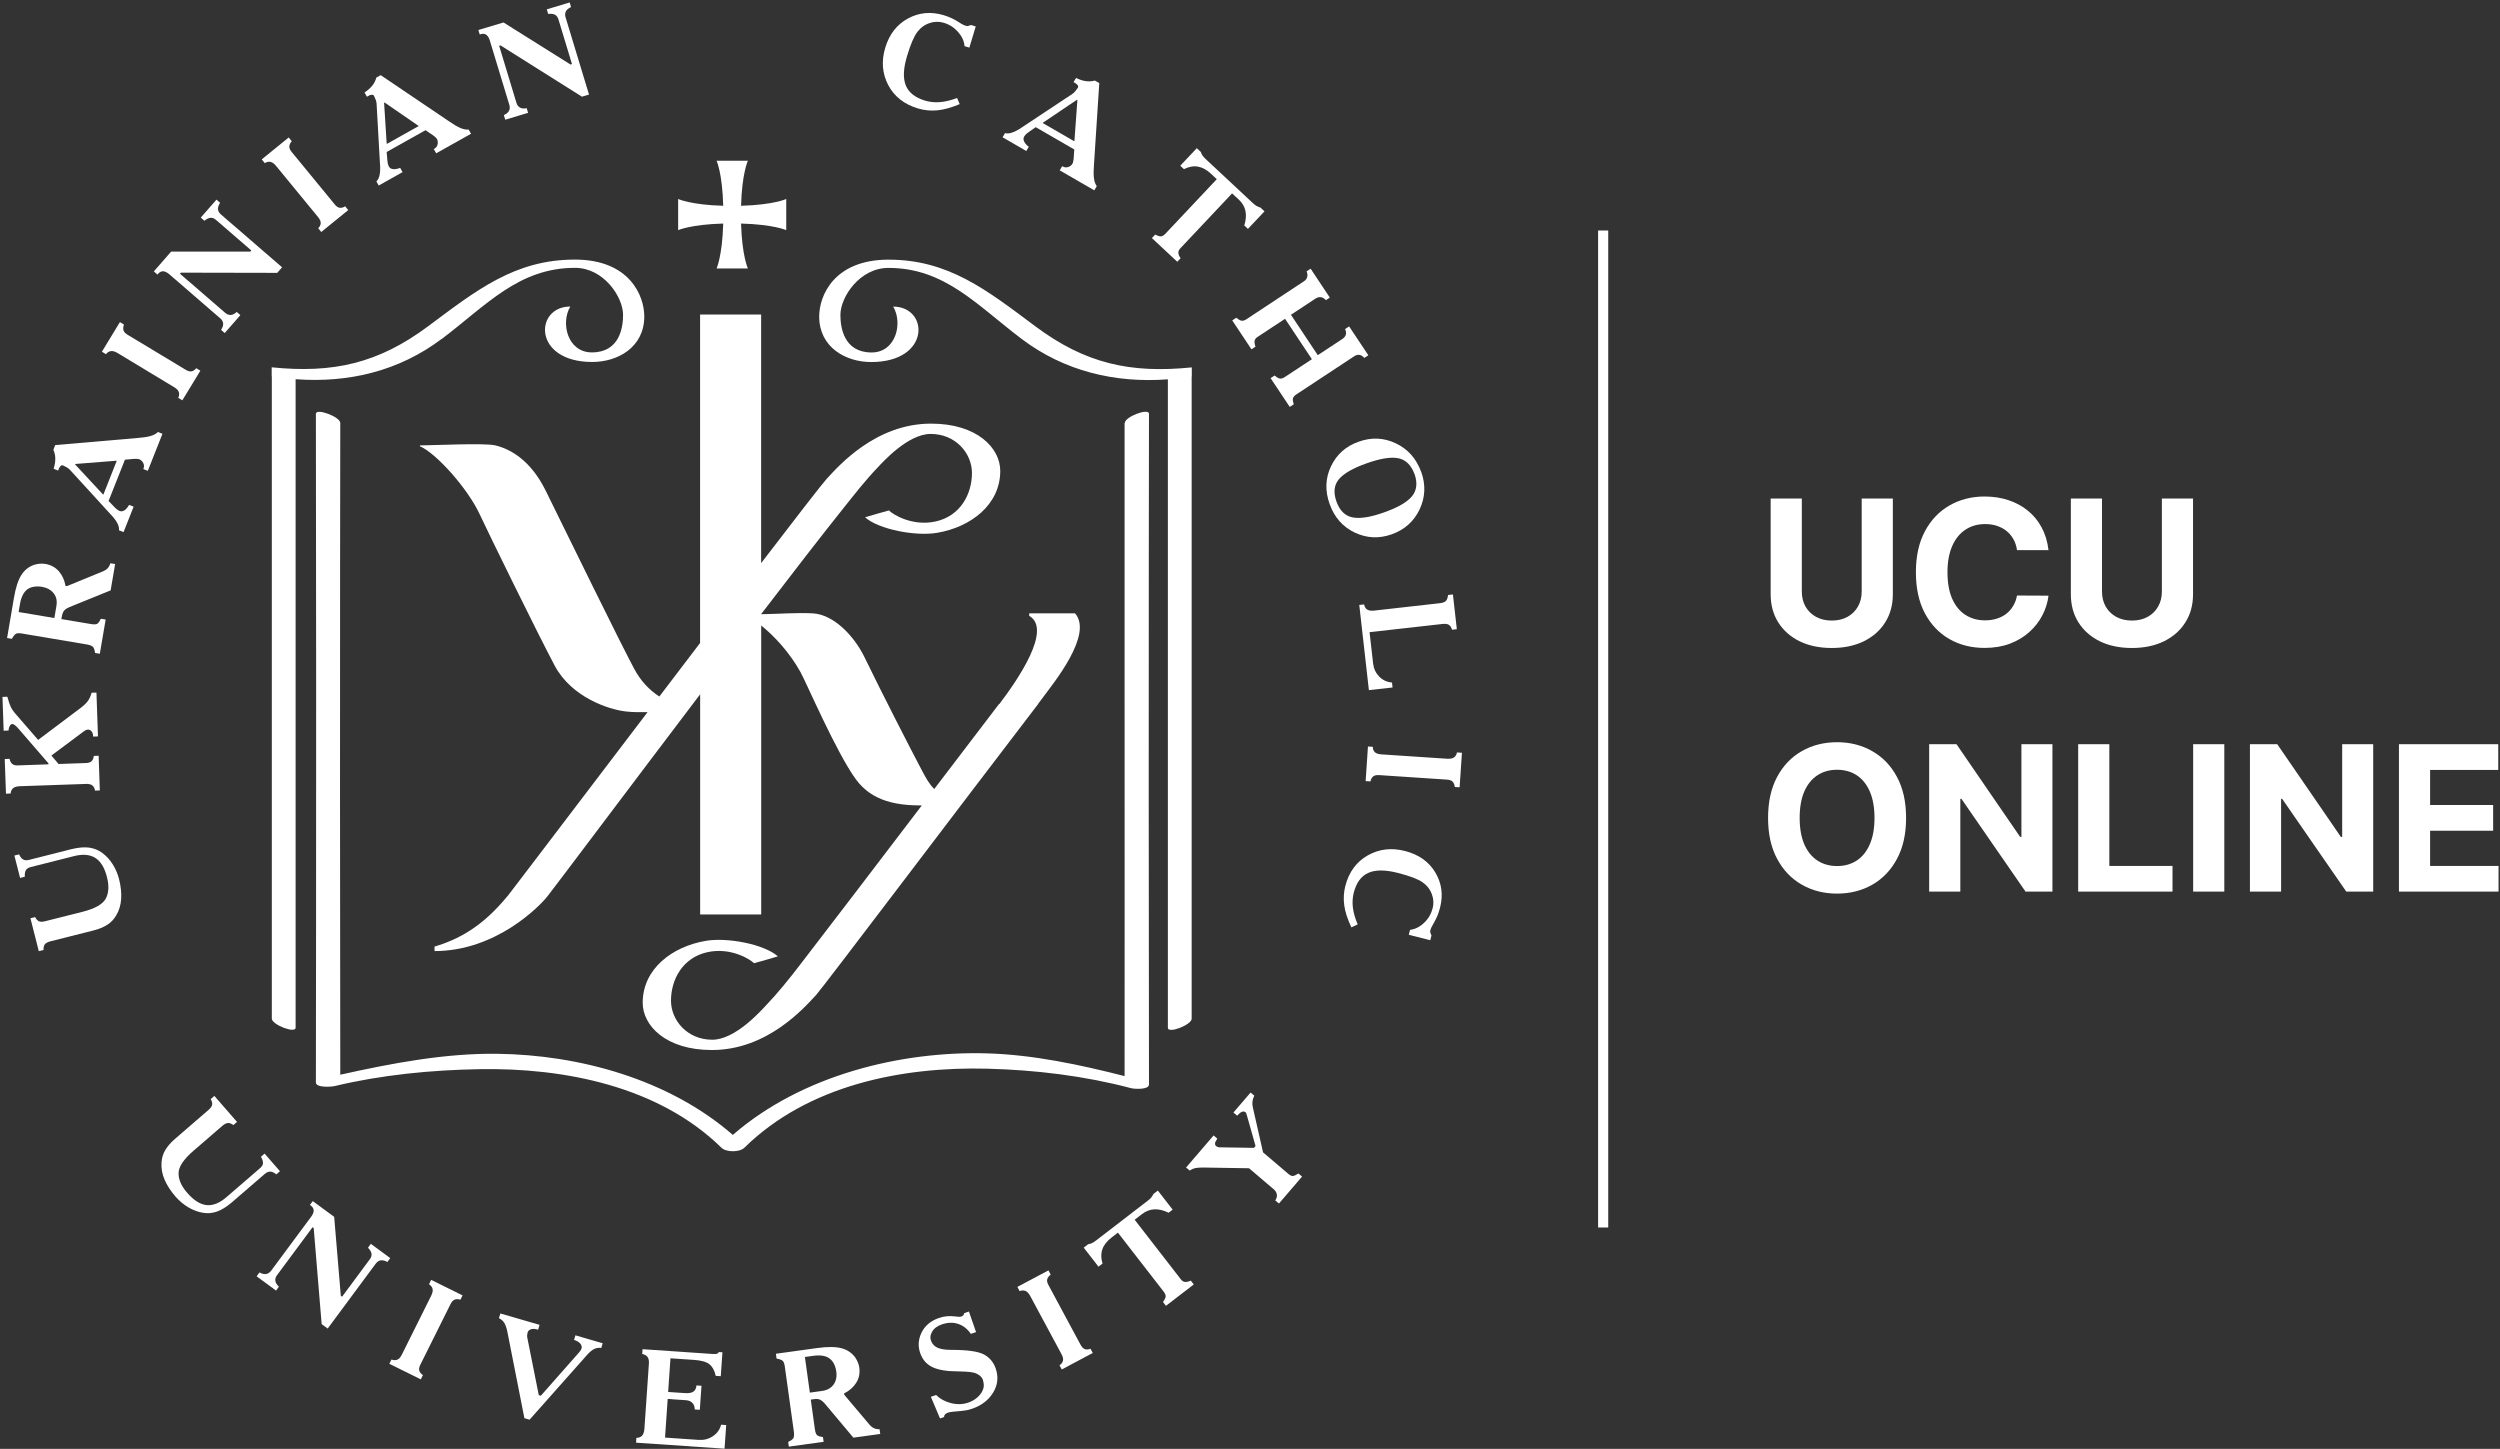 <svg width="987" height="572" viewBox="0 0 987 572" fill="none" xmlns="http://www.w3.org/2000/svg">
<rect x="0" y="0" width="987" height="572" fill="#333333" stroke="none"/>
<path d="M282.911 105.977H295.261C295.261 105.977 292.959 101.078 292.566 88.255C305.492 88.62 310.411 90.862 310.411 90.862V78.56C310.411 78.56 305.466 80.88 292.566 81.245C292.933 68.37 295.261 63.47 295.261 63.47H282.911C282.911 63.47 285.187 68.37 285.528 81.245C272.654 80.88 267.735 78.56 267.735 78.56V90.862C267.735 90.862 272.654 88.62 285.528 88.255C285.161 101.078 282.911 105.977 282.911 105.977Z" fill="white"/>
<path d="M443.988 167.014C444.041 204.596 443.936 233.159 443.988 270.715C444.041 315.176 443.988 406.158 443.988 424.845C426.326 420.336 407.958 416.427 389.982 415.879C355.495 414.837 316.613 424.532 289.61 447.805C289.505 447.884 289.4 447.988 289.322 448.066C264.072 426.07 228.617 416.427 196.276 416.036C175.657 415.775 154.62 419.789 134.341 424.297C134.315 387.628 134.263 349.369 134.237 312.779C134.184 263.939 134.341 169.725 134.341 166.988C134.341 164.565 124.712 160.968 124.712 163.392C124.738 200.973 124.791 233.159 124.817 270.741C124.869 319.581 124.712 424.584 124.712 427.347C124.712 429.536 130.861 429.067 132.013 428.806C150.616 424.35 170.136 422.447 189.211 422.108C222.599 421.509 260.016 428.78 284.821 453.122C286.705 454.972 291.991 454.972 293.875 453.122C319.02 428.415 356.123 421.014 390.034 421.926C408.9 422.421 428.289 424.767 446.552 429.614C447.704 429.927 453.617 430.344 453.617 428.155C453.565 390.573 453.539 351.22 453.513 313.639C453.46 264.616 453.617 166.232 453.617 163.366C453.617 160.942 444.093 164.538 444.093 166.962L443.988 167.014Z" fill="white"/>
<path d="M174.454 133.785C192.063 120.468 204.78 105.743 227.021 105.743C238.377 105.743 245.991 117.288 245.991 124.325C245.991 129.225 244.657 139.128 233.667 139.128C224.038 139.128 221.264 127.478 225.163 121.015C210.981 121.015 210.222 142.907 233.824 142.907C243.95 142.907 254.364 137.069 254.364 124.924C254.364 116.767 248.555 102.485 226.968 102.485C203.315 102.485 188.217 114.5 169.09 128.756C149.361 143.48 131.542 147.468 107.26 145.018V148.615C107.26 148.615 107.286 148.615 107.312 148.615C107.312 188.724 107.312 400.659 107.312 402.145C107.312 404.569 116.706 408.165 116.706 405.741C116.706 369.463 116.706 170.95 116.706 149.709C137.612 151.273 157.603 146.478 174.427 133.759L174.454 133.785Z" fill="white"/>
<path d="M470.52 145.044C446.212 147.52 428.393 143.507 408.69 128.782C389.589 114.526 374.466 102.511 350.812 102.511C329.251 102.511 323.416 116.767 323.416 124.95C323.416 137.095 333.83 142.933 343.956 142.933C367.584 142.933 366.799 121.041 352.617 121.041C356.542 127.478 353.742 139.154 344.113 139.154C333.123 139.154 331.789 129.251 331.789 124.351C331.789 117.288 339.377 105.769 350.759 105.769C373 105.769 385.717 120.494 403.353 133.812C420.177 146.53 440.168 151.325 461.075 149.761C461.075 171.002 461.075 369.515 461.075 405.794C461.075 408.217 470.468 404.621 470.468 402.197C470.468 400.685 470.468 188.75 470.468 148.667C470.468 148.667 470.494 148.667 470.52 148.667V145.07V145.044Z" fill="white"/>
<path d="M250.387 264.069C244.578 253.175 224.143 211.424 215.429 193.702C209.568 181.791 201.561 177.257 195.491 175.823C191.331 174.833 170.686 175.823 165.793 175.849V176.188C172.046 178.82 184.554 192.633 189.394 203.058C192.639 210.069 212.185 249.969 218.962 262.74C225.713 275.458 240.522 280.097 246.802 280.853C249.681 281.218 252.69 281.192 255.672 281.139C225.189 321.197 197.113 358.204 200.332 353.8C190.362 366.023 180.838 370.923 171.523 373.737L171.575 375.484C195.91 375.484 213.231 357.631 216.241 353.722C221.552 346.868 248.503 310.902 276.422 274.103V361.019H300.521V246.946C305.675 251.064 311.667 257.527 316.011 265.294C318.34 269.464 330.114 296.959 337.86 307.618C344.375 316.584 354.449 317.991 363.921 317.991C346.285 341.16 328.204 364.876 315.671 381.139C311.38 386.716 307.036 392.111 302.222 397.141C300.311 399.148 290.264 410.485 281.21 410.485C271.267 410.485 264.909 402.744 264.909 395.082C264.909 386.768 269.436 378.116 279.248 375.927C288.563 373.868 296.256 378.793 297.695 380.279C297.695 380.279 307.115 377.647 307.115 377.569C301.751 372.799 287.202 369.984 278.646 371.444C265.406 373.685 253.736 382.494 253.736 395.89C253.736 404.907 262.842 414.55 281.053 414.55C302.954 414.55 317.476 397.923 322.291 392.71C324.646 390.182 378.835 318.46 409.868 277.934H409.816C410.548 276.943 411.176 276.109 411.647 275.484C416.043 269.516 431.664 250.491 424.442 242.151H406.336V243.141C415.546 248.432 401.757 268.447 394.561 277.934H394.43C386.737 288.046 377.919 299.591 368.84 311.502C366.773 309.469 365.438 306.941 364.025 304.282C359.734 296.177 347.619 272.539 341.366 259.586C337.205 250.986 329.094 242.594 320.878 242.151C314.127 241.812 307.272 242.411 300.468 242.49C313.185 225.862 324.777 210.903 332.966 200.66C337.362 195.161 341.601 189.688 346.416 184.658C348.326 182.652 358.374 171.315 367.427 171.315C377.37 171.315 383.728 179.055 383.728 186.717C383.728 195.031 379.202 203.71 369.389 205.873C360.074 207.932 352.382 203.006 350.942 201.52C350.942 201.52 341.523 204.153 341.523 204.231C346.887 209 361.435 211.815 369.991 210.355C383.231 208.114 394.901 199.305 394.901 185.909C394.901 176.892 385.795 167.249 367.584 167.249C345.683 167.249 331.161 183.876 326.346 189.089C324.672 190.913 314.441 204.1 300.495 222.318V124.169H276.396V253.853C271.11 260.785 265.694 267.926 260.304 274.989C256.274 272.357 252.899 268.786 250.361 264.017L250.387 264.069Z" fill="white"/>
<path d="M84.626 432.663L93.575 442.932L92.136 444.183C91.456 443.662 90.775 443.375 90.121 443.349C89.467 443.349 88.682 443.714 87.766 444.496L76.332 454.373C72.485 457.709 70.523 460.628 70.497 463.156C70.444 465.684 71.596 468.29 73.951 470.974C76.515 473.919 79.053 475.509 81.565 475.77C84.077 476.03 86.667 474.988 89.336 472.695L102.654 461.201C103.413 460.55 103.806 459.898 103.832 459.194C103.858 458.517 103.596 457.683 103.021 456.693L104.46 455.442L110.53 462.4L109.091 463.651C108.254 462.947 107.469 462.583 106.762 462.556C106.056 462.504 105.323 462.817 104.591 463.416L91.429 474.779C89.284 476.578 87.321 477.777 85.516 478.376C83.71 478.975 81.879 479.132 80.047 478.793C78.058 478.454 76.175 477.724 74.343 476.656C72.537 475.561 70.863 474.18 69.371 472.512C67.409 470.245 65.944 467.977 64.976 465.736C64.007 463.469 63.615 461.253 63.772 459.064C63.85 457.188 64.374 455.468 65.29 453.982C66.205 452.47 67.461 451.063 69.031 449.682L82.297 438.215C83.187 437.459 83.658 436.755 83.763 436.104C83.867 435.452 83.658 434.722 83.187 433.914L84.626 432.663Z" fill="white"/>
<path d="M123.456 474.18L131.934 480.409L134.551 511.579L135.048 511.944L146.011 497.141C146.587 496.385 146.796 495.629 146.665 494.899C146.535 494.17 146.064 493.414 145.279 492.606L146.404 491.068L154.07 496.698L152.945 498.235C151.951 497.688 151.087 497.479 150.329 497.584C149.57 497.714 148.916 498.131 148.366 498.861L129.37 524.506L126.989 522.759L123.849 484.839L123.404 484.501L109.379 503.422C108.83 504.151 108.594 504.907 108.699 505.663C108.803 506.419 109.248 507.174 110.112 507.982L108.987 509.52L101.32 503.891L102.445 502.353C103.439 502.9 104.303 503.109 105.062 502.978C105.82 502.848 106.475 502.431 107.024 501.701L122.985 480.174C123.639 479.21 123.927 478.376 123.823 477.646C123.718 476.917 123.221 476.265 122.357 475.718L123.482 474.18H123.456Z" fill="white"/>
<path d="M170.189 505.272L182.617 511.422L181.78 513.116C180.917 512.856 180.158 512.83 179.504 513.09C178.85 513.325 178.274 513.977 177.777 515.045L166.081 538.527C165.505 539.595 165.322 540.455 165.531 541.133C165.74 541.811 166.211 542.384 166.97 542.879L166.133 544.573L153.704 538.423L154.568 536.729C155.353 537.041 156.111 537.067 156.792 536.833C157.472 536.572 158.074 535.921 158.623 534.852L170.319 511.37C170.817 510.302 170.947 509.442 170.764 508.764C170.555 508.087 170.11 507.487 169.377 507.018L170.215 505.298L170.189 505.272Z" fill="white"/>
<path d="M197.558 518.563L213.022 523.046L212.446 524.975C211.374 524.636 210.484 524.558 209.725 524.766C208.966 524.975 208.469 525.444 208.26 526.2C208.181 526.512 208.129 526.877 208.103 527.294C208.103 527.711 208.155 528.128 208.26 528.519L212.708 550.802L213.519 551.037L228.538 534.018C228.879 533.601 229.14 533.288 229.271 533.08C229.402 532.871 229.507 532.637 229.585 532.402C229.794 531.725 229.611 531.073 229.088 530.448C228.565 529.822 227.727 529.327 226.628 529.014L227.178 527.19L237.932 530.317L237.409 532.142C236.284 532.038 235.289 532.194 234.478 532.637C233.641 533.08 232.777 533.81 231.862 534.826L209.071 560.497L207.03 559.898L200.253 525.496C199.913 524.01 199.494 522.89 199.023 522.16C198.526 521.43 197.846 520.857 196.982 520.414L197.532 518.59L197.558 518.563Z" fill="white"/>
<path d="M253.684 532.663L281.21 534.539C282.074 534.591 282.65 534.565 282.99 534.487C283.33 534.383 283.618 534.148 283.827 533.784L285.214 533.888L284.56 543.322L282.571 543.192C282.126 541.159 281.315 539.621 280.138 538.657C278.986 537.667 276.919 537.093 273.989 536.885L264.7 536.259L263.784 549.551L269.959 549.968C271.634 550.124 272.863 549.968 273.648 549.473C274.433 548.978 274.878 548.17 274.957 546.971L276.945 547.101L276.291 556.588L274.303 556.457C274.276 555.337 273.936 554.477 273.334 553.851C272.733 553.226 271.895 552.887 270.875 552.809L263.601 552.314L262.554 567.56L275.899 568.472C277.94 568.602 279.797 568.133 281.446 567.012C283.094 565.918 284.193 564.406 284.69 562.478L286.705 562.608L286.051 571.938L251.12 569.567L251.25 567.664C252.192 567.664 252.899 567.403 253.422 566.882C253.946 566.361 254.26 565.527 254.39 564.38L256.196 538.214C256.248 537.041 256.039 536.207 255.594 535.66C255.149 535.113 254.469 534.748 253.553 534.539L253.684 532.637V532.663Z" fill="white"/>
<path d="M306.33 534.461L322.552 532.22C326.687 531.647 329.879 531.673 332.181 532.272C334.484 532.871 336.289 534.096 337.624 535.895C338.043 536.52 338.409 537.172 338.671 537.823C338.958 538.501 339.142 539.178 339.246 539.882C339.56 542.123 339.168 544.13 338.043 545.902C336.944 547.675 335.348 549.082 333.28 550.098V550.62L342.936 562.061C343.564 562.869 344.218 563.442 344.898 563.781C345.552 564.12 346.337 564.276 347.253 564.25L347.515 566.126L336.917 567.586L325.588 554.086C325.012 553.408 324.41 552.939 323.808 552.626C323.207 552.314 322.317 552.235 321.139 552.418L320.093 552.574L321.715 564.25C321.898 565.501 322.186 566.309 322.631 566.648C323.076 566.986 323.835 567.221 324.907 567.351L325.169 569.228L311.432 571.13L311.17 569.254C312.269 568.759 312.95 568.263 313.211 567.794C313.473 567.325 313.551 566.543 313.447 565.423L309.836 539.439C309.679 538.371 309.417 537.641 308.998 537.25C308.58 536.885 307.795 536.572 306.591 536.364L306.33 534.487V534.461ZM317.764 535.712L319.727 549.812L324.593 549.134C326.582 548.873 328.073 548.013 329.094 546.632C330.088 545.225 330.455 543.505 330.167 541.446C329.8 539.048 328.885 537.328 327.445 536.286C326.006 535.243 323.913 534.904 321.139 535.269L317.764 535.738V535.712Z" fill="white"/>
<path d="M382.525 517.782L385.35 525.913L383.31 526.617C381.949 524.662 380.274 523.333 378.286 522.681C376.271 522.004 374.125 522.082 371.797 522.89C369.965 523.515 368.683 524.506 367.95 525.835C367.218 527.164 367.139 528.441 367.715 529.666C368.212 530.839 369.101 531.673 370.384 532.194C371.692 532.689 373.419 532.95 375.617 532.924C381.949 532.924 386.24 533.549 388.464 534.748C390.688 535.947 392.232 537.797 393.096 540.247C394.247 543.583 393.933 546.736 392.127 549.734C390.322 552.731 387.575 554.842 383.938 556.119C383.126 556.405 382.341 556.614 381.556 556.77C380.771 556.927 378.914 557.135 375.931 557.37C374.936 557.474 374.178 557.682 373.628 557.995C373.079 558.308 372.791 558.725 372.739 559.246C372.739 559.298 372.712 559.324 372.739 559.35C372.739 559.35 372.739 559.403 372.739 559.429L371.116 560.002L367.505 551.454L369.572 550.75C371.142 552.288 373.105 553.356 375.486 553.956C377.867 554.555 380.143 554.477 382.289 553.747C383.807 553.226 385.089 552.444 386.162 551.428C387.234 550.411 387.941 549.238 388.281 547.987C388.386 547.544 388.438 547.023 388.386 546.476C388.333 545.929 388.203 545.303 388.019 544.678C387.862 544.208 387.548 543.765 387.077 543.322C386.606 542.879 386.031 542.514 385.324 542.202C384.644 541.941 383.833 541.785 382.891 541.654C381.949 541.55 380.431 541.472 378.312 541.42C373.785 541.42 370.384 540.846 368.081 539.726C365.778 538.605 364.182 536.755 363.293 534.201C362.351 531.464 362.534 528.754 363.842 526.069C365.177 523.385 367.427 521.482 370.619 520.362C371.666 519.997 372.712 519.762 373.759 519.658C374.806 519.554 375.957 519.58 377.239 519.736C378.416 519.919 379.254 519.919 379.751 519.684C380.274 519.45 380.562 519.033 380.667 518.433L382.446 517.808L382.525 517.782Z" fill="white"/>
<path d="M401.678 508.061L413.924 501.545L414.813 503.213C414.107 503.76 413.636 504.36 413.453 505.037C413.27 505.715 413.453 506.549 414.054 507.565L426.483 530.682C427.033 531.751 427.608 532.402 428.289 532.637C428.943 532.871 429.702 532.819 430.539 532.481L431.429 534.149L419.183 540.664L418.293 538.996C419.026 538.527 419.471 537.954 419.654 537.25C419.837 536.546 419.654 535.66 419.078 534.618L406.65 511.501C406.074 510.484 405.446 509.859 404.766 509.624C404.085 509.39 403.353 509.416 402.542 509.728L401.652 508.061H401.678Z" fill="white"/>
<path d="M427.844 492.58L429.597 491.224C430.146 491.146 430.67 490.99 431.167 490.755C431.664 490.521 432.24 490.13 432.868 489.635L452.989 474.154C453.565 473.763 454.036 473.32 454.402 472.903C454.769 472.46 455.109 471.965 455.397 471.365L457.123 470.036L462.958 477.568L461.362 478.793C459.4 477.829 457.516 477.36 455.789 477.438C454.036 477.516 452.414 478.141 450.87 479.314L447.965 481.555L466.072 504.907C466.596 505.637 467.145 506.028 467.747 506.106C468.349 506.184 469.16 506.028 470.128 505.585L471.305 507.096L460.316 515.54L459.138 514.029C459.819 513.09 460.185 512.361 460.211 511.839C460.237 511.292 459.976 510.693 459.452 509.989L441.345 486.638L438.886 488.54C437.028 489.974 435.798 491.511 435.223 493.205C434.621 494.899 434.647 496.776 435.275 498.861L433.679 500.086L427.844 492.554V492.58Z" fill="white"/>
<path d="M468.218 460.993L479.129 448.274L480.594 449.525C480.045 450.333 479.757 450.959 479.705 451.376C479.652 451.819 479.783 452.158 480.071 452.418C480.28 452.601 480.542 452.757 480.856 452.861C481.17 452.966 481.484 453.018 481.85 452.966L495.064 453.174L495.692 452.444L492.369 440.69C492.186 440.039 492.055 439.648 492.003 439.492C491.95 439.335 491.872 439.231 491.793 439.179C491.375 438.814 490.877 438.736 490.38 438.918C489.857 439.101 489.203 439.622 488.418 440.456L486.953 439.231L493.729 431.334L495.195 432.559C494.802 433.393 494.567 434.175 494.462 434.879C494.384 435.582 494.436 436.364 494.619 437.198L498.649 454.946L508.566 463.39C509.324 464.042 509.952 464.329 510.449 464.276C510.973 464.224 511.679 463.886 512.621 463.286L514.06 464.511L504.928 475.144L503.463 473.919C503.987 473.19 504.196 472.46 504.117 471.704C504.013 470.948 503.673 470.297 503.097 469.723L493.128 461.227L474.942 460.941C473.556 460.941 472.483 461.019 471.724 461.201C470.965 461.384 470.311 461.696 469.735 462.139L468.244 460.941L468.218 460.993Z" fill="white"/>
<path d="M15.339 375.588L12.016 362.531L13.874 362.062C14.24 362.844 14.737 363.365 15.287 363.678C15.862 363.99 16.726 363.99 17.903 363.678L32.582 359.977C37.528 358.726 40.589 356.98 41.766 354.764C42.944 352.549 43.101 349.708 42.237 346.294C41.295 342.567 39.752 340.039 37.606 338.684C35.487 337.355 32.687 337.12 29.259 337.981L12.173 342.307C11.205 342.541 10.551 342.958 10.21 343.558C9.87 344.157 9.739 345.017 9.792 346.138L7.934 346.607L5.684 337.772L7.541 337.303C7.986 338.293 8.51 338.971 9.111 339.31C9.739 339.675 10.498 339.727 11.44 339.492L28.317 335.218C31.038 334.566 33.341 334.384 35.225 334.645C37.109 334.905 38.81 335.583 40.301 336.677C41.923 337.85 43.284 339.336 44.409 341.082C45.534 342.828 46.398 344.809 46.974 346.946C47.706 349.813 47.994 352.471 47.837 354.895C47.68 357.318 47.026 359.482 45.901 361.332C44.959 362.974 43.755 364.251 42.264 365.163C40.772 366.101 39.019 366.805 36.978 367.326L19.944 371.626C18.819 371.913 18.06 372.33 17.668 372.851C17.301 373.373 17.144 374.102 17.197 375.041L15.339 375.51V375.588Z" fill="white"/>
<path d="M2.361 313.352L1.863 299.67L3.774 299.591C3.957 300.451 4.297 301.129 4.82 301.598C5.344 302.067 6.207 302.25 7.358 302.171L19.133 301.754V301.364L7.201 287.577C6.73 287.056 6.285 286.613 5.893 286.3C5.501 285.987 5.134 285.831 4.82 285.831C4.428 285.883 4.114 286.143 3.852 286.586C3.59 287.029 3.433 287.655 3.355 288.411L1.445 288.489L0.974 275.145L2.884 275.067C3.46 277.074 3.931 278.455 4.323 279.237C4.716 280.019 5.265 280.801 5.919 281.583L15.051 292.112L30.934 280.175C32.687 278.898 33.917 277.804 34.597 276.891C35.277 275.979 35.801 274.833 36.167 273.503L38.077 273.425L38.679 290.73L36.769 290.808C36.769 289.662 36.429 288.854 35.722 288.333C35.042 287.837 34.178 287.942 33.184 288.671L20.284 298.288L23.11 301.624L33.629 301.259C34.833 301.259 35.696 300.999 36.167 300.503C36.664 300.008 36.952 299.331 37.03 298.445L38.941 298.366L39.411 312.049L37.501 312.127C37.397 311.293 37.083 310.642 36.533 310.146C35.984 309.677 35.12 309.443 33.917 309.495L7.594 310.407C6.416 310.485 5.579 310.772 5.082 311.267C4.559 311.762 4.271 312.44 4.192 313.274L2.282 313.352H2.361Z" fill="white"/>
<path d="M2.779 252.002L5.501 236.052C6.181 232.013 7.175 228.99 8.431 227.009C9.713 225.028 11.414 223.673 13.534 222.969C14.266 222.761 14.973 222.63 15.705 222.552C16.438 222.5 17.144 222.526 17.851 222.63C20.075 222.995 21.88 223.986 23.241 225.549C24.602 227.113 25.465 229.042 25.858 231.283L26.381 231.413L40.197 225.758C41.165 225.393 41.897 224.95 42.421 224.429C42.944 223.908 43.336 223.204 43.572 222.37L45.456 222.683L43.676 233.081L27.375 239.701C26.564 240.04 25.91 240.457 25.439 240.926C24.968 241.395 24.628 242.229 24.419 243.376L24.235 244.418L35.905 246.373C37.161 246.581 38.025 246.529 38.469 246.216C38.914 245.904 39.359 245.252 39.83 244.288L41.714 244.601L39.411 258.101L37.528 257.788C37.371 256.615 37.109 255.833 36.743 255.416C36.376 255.025 35.644 254.713 34.545 254.478L8.588 250.1C7.515 249.917 6.73 249.969 6.259 250.23C5.788 250.491 5.265 251.168 4.689 252.211L2.805 251.898L2.779 252.002ZM7.384 241.63L21.462 244.001L22.273 239.232C22.613 237.277 22.273 235.609 21.2 234.254C20.153 232.899 18.61 232.039 16.543 231.674C14.135 231.309 12.225 231.648 10.786 232.69C9.373 233.733 8.405 235.609 7.908 238.32L7.358 241.63H7.384Z" fill="white"/>
<path d="M46.973 209.365C47.052 208.583 46.895 207.723 46.476 206.837C46.058 205.951 45.456 205.039 44.671 204.153L27.663 185.544C27.323 185.18 26.93 184.841 26.485 184.58C26.041 184.32 25.517 184.033 24.889 183.746C24.497 183.59 24.131 183.72 23.791 184.111C23.45 184.502 23.163 185.049 22.953 185.779L21.174 185.075C21.619 183.642 21.854 182.287 21.828 181.036C21.828 179.785 21.54 178.638 21.069 177.569L21.802 175.719L54.169 172.93C56.288 172.774 57.989 172.54 59.298 172.175C60.58 171.836 61.6 171.289 62.359 170.559L64.138 171.263L58.356 185.883L56.576 185.18C56.943 184.372 56.943 183.59 56.576 182.86C56.236 182.104 55.66 181.583 54.876 181.27C54.745 181.218 54.483 181.192 54.09 181.166C53.698 181.166 53.384 181.14 53.175 181.14L49.328 181.479L42.865 197.794L45.246 200.269C46.424 201.52 47.471 202.042 48.386 201.807C49.302 201.573 50.166 200.739 50.977 199.331L52.756 200.035L48.779 210.069L47 209.365H46.973ZM29.652 183.355L40.615 195.161L40.824 195.239L46.084 181.948L45.927 181.896L29.73 183.173L29.652 183.381V183.355Z" fill="white"/>
<path d="M40.223 138.868L47.34 127.166L48.962 128.156C48.622 128.99 48.543 129.72 48.753 130.397C48.936 131.075 49.538 131.7 50.558 132.274L73.087 145.852C74.107 146.504 74.945 146.764 75.625 146.608C76.305 146.478 76.933 146.035 77.483 145.357L79.105 146.347L71.988 158.049L70.366 157.059C70.732 156.303 70.837 155.573 70.627 154.87C70.444 154.166 69.816 153.514 68.796 152.889L46.267 139.285C45.246 138.711 44.383 138.503 43.676 138.633C42.97 138.763 42.368 139.154 41.819 139.832L40.197 138.841L40.223 138.868Z" fill="white"/>
<path d="M60.711 107.176L67.566 99.332H98.834L99.227 98.888L85.28 86.822C84.548 86.196 83.841 85.91 83.082 85.988C82.35 86.066 81.539 86.457 80.701 87.161L79.262 85.91L85.463 78.821L86.903 80.072C86.275 80.984 86.013 81.844 86.065 82.6C86.118 83.356 86.51 84.033 87.19 84.633L111.368 105.534L109.458 107.724L71.412 107.645L71.046 108.062L88.891 123.491C89.598 124.09 90.304 124.377 91.063 124.351C91.822 124.325 92.607 123.934 93.47 123.152L94.909 124.403L88.708 131.492L87.269 130.241C87.897 129.329 88.159 128.469 88.106 127.713C88.028 126.957 87.661 126.28 86.955 125.68L66.676 108.141C65.761 107.411 64.949 107.072 64.217 107.098C63.484 107.15 62.804 107.567 62.176 108.401L60.737 107.15L60.711 107.176Z" fill="white"/>
<path d="M103.335 62.923L113.984 54.271L115.188 55.756C114.586 56.434 114.272 57.111 114.22 57.789C114.167 58.493 114.534 59.275 115.293 60.161L131.96 80.463C132.693 81.427 133.399 81.948 134.106 82.026C134.812 82.131 135.519 81.922 136.278 81.453L137.481 82.939L126.832 91.591L125.628 90.106C126.23 89.506 126.57 88.855 126.622 88.151C126.675 87.421 126.308 86.613 125.55 85.675L108.882 65.373C108.123 64.487 107.364 63.992 106.684 63.887C105.977 63.783 105.271 63.94 104.538 64.409L103.335 62.923Z" fill="white"/>
<path d="M148.602 71.628C149.177 71.055 149.57 70.299 149.805 69.334C150.041 68.37 150.145 67.302 150.093 66.103L148.68 40.979C148.654 40.484 148.549 39.963 148.366 39.493C148.183 38.998 147.948 38.451 147.66 37.852C147.45 37.487 147.084 37.356 146.561 37.435C146.037 37.513 145.488 37.773 144.86 38.19L143.918 36.522C145.174 35.688 146.194 34.776 146.979 33.812C147.764 32.822 148.288 31.779 148.575 30.632L150.302 29.668L177.175 47.833C178.902 49.032 180.393 49.918 181.623 50.466C182.853 51.013 183.978 51.247 185.025 51.143L185.967 52.811L172.203 60.525L171.261 58.858C172.046 58.467 172.543 57.867 172.753 57.059C172.962 56.251 172.857 55.495 172.439 54.74C172.36 54.609 172.177 54.427 171.889 54.166C171.601 53.906 171.366 53.697 171.183 53.567L167.991 51.404L152.657 60.004L152.945 63.418C153.076 65.138 153.547 66.181 154.41 66.572C155.274 66.963 156.451 66.859 157.995 66.285L158.937 67.953L149.517 73.244L148.575 71.576L148.602 71.628ZM151.637 40.562L152.657 56.616L152.762 56.799L165.269 49.788L165.191 49.658L151.82 40.458L151.637 40.562Z" fill="white"/>
<path d="M188.792 11.868L198.788 8.871L225.242 25.472L225.817 25.29L220.479 7.672C220.192 6.76 219.721 6.134 219.066 5.795C218.412 5.457 217.523 5.378 216.424 5.509L215.874 3.684L224.901 0.974L225.451 2.798C224.43 3.241 223.75 3.815 223.41 4.492C223.07 5.17 223.017 5.952 223.279 6.812L232.542 37.33L229.742 38.164L197.584 17.914L197.061 18.07L203.89 40.588C204.152 41.474 204.623 42.1 205.277 42.465C205.931 42.829 206.821 42.934 207.946 42.725L208.495 44.549L199.468 47.26L198.919 45.435C199.939 44.992 200.619 44.419 200.96 43.742C201.3 43.064 201.352 42.282 201.09 41.422L193.319 15.803C192.953 14.709 192.43 13.979 191.802 13.614C191.147 13.249 190.336 13.249 189.394 13.614L188.845 11.79L188.792 11.868Z" fill="white"/>
<path d="M377.841 38.633L378.887 41.109C375.538 42.517 372.581 43.325 369.991 43.559C367.401 43.794 364.889 43.559 362.455 42.829C356.96 41.188 353.036 38.086 350.654 33.551C348.3 28.991 347.907 24.091 349.503 18.826C351.099 13.536 354.082 9.679 358.452 7.307C362.822 4.935 367.505 4.492 372.503 5.978C373.55 6.291 374.518 6.655 375.407 7.046C376.297 7.437 377.187 7.932 378.155 8.506C378.966 9.027 379.594 9.444 380.065 9.679C380.536 9.939 381.007 10.096 381.426 10.2C381.556 10.278 381.739 10.304 381.949 10.278C382.158 10.252 382.446 10.174 382.786 10.069C382.865 10.069 382.943 10.017 383.048 9.991C383.126 9.939 383.231 9.887 383.309 9.861L385.22 10.434L382.708 18.8L380.798 18.227C380.641 16.22 379.777 14.344 378.233 12.598C376.689 10.851 374.779 9.626 372.529 8.975C371.718 8.74 370.881 8.61 369.991 8.61C369.101 8.61 368.186 8.74 367.217 9.053C365.229 9.626 363.58 10.799 362.22 12.545C360.859 14.292 359.499 17.471 358.112 22.11C356.62 27.036 356.463 30.919 357.615 33.734C358.766 36.548 361.304 38.555 365.203 39.728C367.034 40.275 368.971 40.484 371.012 40.327C373.052 40.171 375.329 39.65 377.841 38.685V38.633Z" fill="white"/>
<path d="M396.759 52.55C397.544 52.759 398.407 52.707 399.349 52.42C400.291 52.133 401.285 51.664 402.306 51.039L423.343 37.096C423.762 36.809 424.154 36.47 424.468 36.079C424.809 35.688 425.149 35.193 425.541 34.646C425.751 34.281 425.698 33.89 425.358 33.499C425.018 33.108 424.521 32.743 423.84 32.431L424.809 30.789C426.169 31.44 427.477 31.857 428.707 32.04C429.937 32.196 431.141 32.118 432.266 31.805L433.993 32.796L431.899 65.086C431.742 67.197 431.716 68.917 431.873 70.246C432.03 71.576 432.397 72.644 432.998 73.504L432.03 75.146L418.372 67.249L419.34 65.608C420.099 66.077 420.857 66.207 421.642 65.972C422.427 65.738 423.055 65.269 423.474 64.513C423.553 64.383 423.605 64.148 423.683 63.757C423.762 63.366 423.814 63.08 423.867 62.845L424.128 59.014L408.9 50.205L406.074 52.186C404.661 53.15 404.007 54.114 404.085 55.053C404.19 55.991 404.87 56.955 406.152 57.971L405.184 59.613L395.817 54.192L396.785 52.55H396.759ZM425.175 39.389L411.804 48.407L411.699 48.589L424.102 55.756L424.181 55.626L425.358 39.493L425.175 39.389Z" fill="white"/>
<path d="M472.457 58.467L474.079 59.978C474.236 60.499 474.471 60.995 474.785 61.438C475.099 61.881 475.544 62.376 476.146 62.923L494.514 80.072C495.012 80.567 495.483 80.958 495.98 81.245C496.477 81.531 497.026 81.766 497.654 81.974L499.224 83.434L492.683 90.366L491.244 89.011C491.898 86.926 492.055 85.024 491.715 83.33C491.374 81.636 490.511 80.124 489.098 78.821L486.429 76.345L466.151 97.872C465.523 98.498 465.209 99.097 465.209 99.723C465.209 100.322 465.496 101.078 466.098 101.964L464.79 103.345L454.768 93.989L456.077 92.608C457.097 93.129 457.882 93.363 458.405 93.311C458.929 93.259 459.504 92.894 460.106 92.269L480.385 70.742L478.135 68.631C476.434 67.041 474.733 66.103 472.98 65.79C471.227 65.477 469.369 65.79 467.407 66.78L465.967 65.425L472.509 58.493L472.457 58.467Z" fill="white"/>
<path d="M525.05 117.471L523.454 118.513C522.904 117.862 522.276 117.471 521.57 117.34C520.863 117.21 520.157 117.392 519.398 117.862L509.664 124.273L520.262 140.223L529.995 133.811C530.702 133.342 531.147 132.769 531.33 132.117C531.513 131.44 531.408 130.71 531.042 129.902L532.638 128.86L540.226 140.275L538.63 141.317C537.976 140.562 537.296 140.171 536.641 140.092C535.987 140.014 535.307 140.223 534.574 140.692L511.81 155.703C511.077 156.199 510.633 156.694 510.476 157.189C510.319 157.684 510.423 158.492 510.79 159.613L509.193 160.655L501.632 149.292L503.228 148.25C504.091 148.98 504.798 149.396 505.347 149.475C505.87 149.553 506.525 149.318 507.257 148.849L517.933 141.812L507.336 125.863L496.66 132.899C495.901 133.342 495.456 133.89 495.326 134.489C495.195 135.089 495.326 135.87 495.666 136.861L494.07 137.903L486.481 126.488L488.078 125.446C488.915 126.123 489.595 126.514 490.145 126.618C490.694 126.723 491.348 126.514 492.081 126.045L514.819 111.033C515.526 110.564 515.97 109.991 516.101 109.287C516.258 108.584 516.18 107.88 515.84 107.124L517.436 106.082L525.024 117.497L525.05 117.471Z" fill="white"/>
<path d="M561.08 186.222C562.938 191.408 562.703 196.36 560.452 201.129C558.176 205.873 554.513 209.156 549.436 210.955C544.439 212.727 539.572 212.492 534.836 210.251C530.126 208.01 526.829 204.257 524.945 199.018C523.061 193.728 523.244 188.75 525.495 184.059C527.745 179.368 531.382 176.136 536.38 174.39C541.43 172.566 546.349 172.774 551.085 175.041C555.847 177.309 559.144 181.036 561.054 186.248L561.08 186.222ZM558.438 187.16C557.129 183.59 554.984 181.505 552.027 180.905C549.07 180.332 544.884 181.01 539.493 182.938C534.129 184.841 530.492 186.926 528.582 189.219C526.672 191.513 526.358 194.458 527.64 198.028C528.922 201.599 531.016 203.657 533.946 204.257C536.877 204.856 541.037 204.205 546.401 202.302C551.791 200.4 555.481 198.289 557.417 195.969C559.353 193.65 559.694 190.705 558.464 187.134L558.438 187.16Z" fill="white"/>
<path d="M573.614 234.697L575.158 248.406L573.248 248.614C573.012 247.676 572.593 247.05 572.018 246.686C571.442 246.321 570.579 246.217 569.453 246.347L540.697 249.578L542.11 261.984C542.346 263.991 543.131 265.685 544.517 267.118C545.904 268.526 547.579 269.307 549.567 269.464L549.777 271.418L540.436 272.461L536.641 238.841L538.552 238.632C538.735 239.545 539.101 240.196 539.703 240.613C540.305 241.03 541.194 241.187 542.346 241.082L568.511 238.137C569.61 238.007 570.369 237.72 570.84 237.251C571.311 236.782 571.573 236 571.678 234.906L573.588 234.697H573.614Z" fill="white"/>
<path d="M577.172 297.168L576.257 310.824L574.346 310.694C574.268 309.808 573.98 309.104 573.509 308.609C573.038 308.114 572.201 307.827 571.023 307.775L544.753 306.029C543.549 305.924 542.686 306.081 542.136 306.524C541.587 306.967 541.247 307.618 541.063 308.505L539.153 308.374L540.069 294.718L541.979 294.848C541.979 295.708 542.241 296.386 542.738 296.907C543.235 297.428 544.072 297.741 545.276 297.819L571.547 299.565C572.724 299.591 573.588 299.409 574.137 298.966C574.687 298.523 575.053 297.897 575.21 297.063L577.12 297.194L577.172 297.168Z" fill="white"/>
<path d="M535.961 364.981L533.528 366.127C531.984 362.87 531.042 359.951 530.702 357.371C530.362 354.79 530.493 352.288 531.12 349.839C532.533 344.287 535.49 340.274 539.965 337.72C544.439 335.192 549.332 334.592 554.696 335.974C560.086 337.355 564.063 340.144 566.628 344.392C569.192 348.64 569.82 353.279 568.538 358.335C568.25 359.403 567.936 360.368 567.596 361.28C567.229 362.166 566.785 363.104 566.261 364.068C565.764 364.876 565.398 365.528 565.162 366.023C564.927 366.518 564.77 366.961 564.691 367.404C564.613 367.535 564.613 367.717 564.639 367.926C564.665 368.134 564.77 368.421 564.901 368.76C564.901 368.838 564.953 368.916 565.005 369.02C565.058 369.098 565.11 369.203 565.162 369.281L564.665 371.209L556.187 369.046L556.685 367.118C558.673 366.857 560.531 365.945 562.232 364.329C563.932 362.713 565.058 360.785 565.633 358.491C565.843 357.683 565.921 356.823 565.895 355.937C565.869 355.051 565.686 354.139 565.345 353.175C564.665 351.22 563.435 349.604 561.63 348.327C559.824 347.05 556.554 345.825 551.87 344.626C546.872 343.349 542.974 343.349 540.174 344.626C537.374 345.877 535.49 348.483 534.47 352.419C533.999 354.269 533.868 356.198 534.103 358.231C534.339 360.263 534.967 362.505 536.014 364.955L535.961 364.981Z" fill="white"/>
<path d="M734.994 196.818H747.295V234.602C747.295 238.845 746.282 242.557 744.256 245.739C742.248 248.92 739.436 251.402 735.818 253.182C732.201 254.943 727.987 255.824 723.176 255.824C718.347 255.824 714.123 254.943 710.506 253.182C706.888 251.402 704.076 248.92 702.068 245.739C700.061 242.557 699.057 238.845 699.057 234.602V196.818H711.358V233.551C711.358 235.767 711.841 237.737 712.807 239.46C713.792 241.184 715.174 242.538 716.955 243.523C718.735 244.508 720.809 245 723.176 245C725.563 245 727.636 244.508 729.398 243.523C731.178 242.538 732.551 241.184 733.517 239.46C734.502 237.737 734.994 235.767 734.994 233.551V196.818ZM808.751 217.188H796.308C796.081 215.578 795.617 214.148 794.916 212.898C794.215 211.629 793.316 210.549 792.217 209.659C791.119 208.769 789.85 208.087 788.411 207.614C786.99 207.14 785.446 206.903 783.78 206.903C780.768 206.903 778.145 207.652 775.911 209.148C773.676 210.625 771.943 212.784 770.712 215.625C769.481 218.447 768.865 221.875 768.865 225.909C768.865 230.057 769.481 233.542 770.712 236.364C771.962 239.186 773.704 241.316 775.939 242.756C778.174 244.195 780.759 244.915 783.695 244.915C785.342 244.915 786.867 244.697 788.268 244.261C789.689 243.826 790.948 243.191 792.047 242.358C793.145 241.506 794.054 240.473 794.774 239.261C795.513 238.049 796.024 236.667 796.308 235.114L808.751 235.17C808.429 237.841 807.625 240.417 806.337 242.898C805.068 245.36 803.354 247.566 801.195 249.517C799.054 251.449 796.498 252.983 793.524 254.119C790.57 255.237 787.227 255.795 783.496 255.795C778.306 255.795 773.666 254.621 769.575 252.273C765.503 249.924 762.284 246.525 759.916 242.074C757.568 237.623 756.393 232.235 756.393 225.909C756.393 219.564 757.587 214.167 759.973 209.716C762.359 205.265 765.598 201.875 769.689 199.545C773.78 197.197 778.382 196.023 783.496 196.023C786.867 196.023 789.992 196.496 792.871 197.443C795.768 198.39 798.335 199.773 800.57 201.591C802.804 203.39 804.623 205.597 806.024 208.21C807.445 210.824 808.354 213.816 808.751 217.188ZM853.51 196.818H865.811V234.602C865.811 238.845 864.798 242.557 862.771 245.739C860.764 248.92 857.951 251.402 854.334 253.182C850.716 254.943 846.502 255.824 841.692 255.824C836.862 255.824 832.639 254.943 829.021 253.182C825.404 251.402 822.591 248.92 820.584 245.739C818.576 242.557 817.572 238.845 817.572 234.602V196.818H829.874V233.551C829.874 235.767 830.357 237.737 831.322 239.46C832.307 241.184 833.69 242.538 835.47 243.523C837.25 244.508 839.324 245 841.692 245C844.078 245 846.152 244.508 847.913 243.523C849.694 242.538 851.067 241.184 852.033 239.46C853.018 237.737 853.51 235.767 853.51 233.551V196.818ZM752.523 322.909C752.523 329.254 751.32 334.652 748.915 339.102C746.528 343.553 743.271 346.953 739.142 349.301C735.032 351.631 730.411 352.795 725.278 352.795C720.108 352.795 715.468 351.621 711.358 349.273C707.248 346.924 704 343.525 701.614 339.074C699.227 334.623 698.034 329.235 698.034 322.909C698.034 316.564 699.227 311.167 701.614 306.716C704 302.265 707.248 298.875 711.358 296.545C715.468 294.197 720.108 293.023 725.278 293.023C730.411 293.023 735.032 294.197 739.142 296.545C743.271 298.875 746.528 302.265 748.915 306.716C751.32 311.167 752.523 316.564 752.523 322.909ZM740.051 322.909C740.051 318.799 739.436 315.333 738.205 312.511C736.992 309.689 735.278 307.549 733.062 306.091C730.847 304.633 728.252 303.903 725.278 303.903C722.305 303.903 719.71 304.633 717.494 306.091C715.278 307.549 713.555 309.689 712.324 312.511C711.112 315.333 710.506 318.799 710.506 322.909C710.506 327.019 711.112 330.485 712.324 333.307C713.555 336.129 715.278 338.269 717.494 339.727C719.71 341.186 722.305 341.915 725.278 341.915C728.252 341.915 730.847 341.186 733.062 339.727C735.278 338.269 736.992 336.129 738.205 333.307C739.436 330.485 740.051 327.019 740.051 322.909ZM810.3 293.818V352H799.675L774.362 315.381H773.936V352H761.635V293.818H772.43L797.544 330.409H798.055V293.818H810.3ZM820.463 352V293.818H832.764V341.858H857.707V352H820.463ZM878.155 293.818V352H865.854V293.818H878.155ZM936.94 293.818V352H926.315L901.003 315.381H900.577V352H888.276V293.818H899.071L924.185 330.409H924.696V293.818H936.94ZM947.104 352V293.818H986.308V303.96H959.405V317.824H984.291V327.966H959.405V341.858H986.422V352H947.104Z" fill="white"/>
<path d="M632.931 91V484.612" stroke="white" stroke-width="4"/>
</svg>
